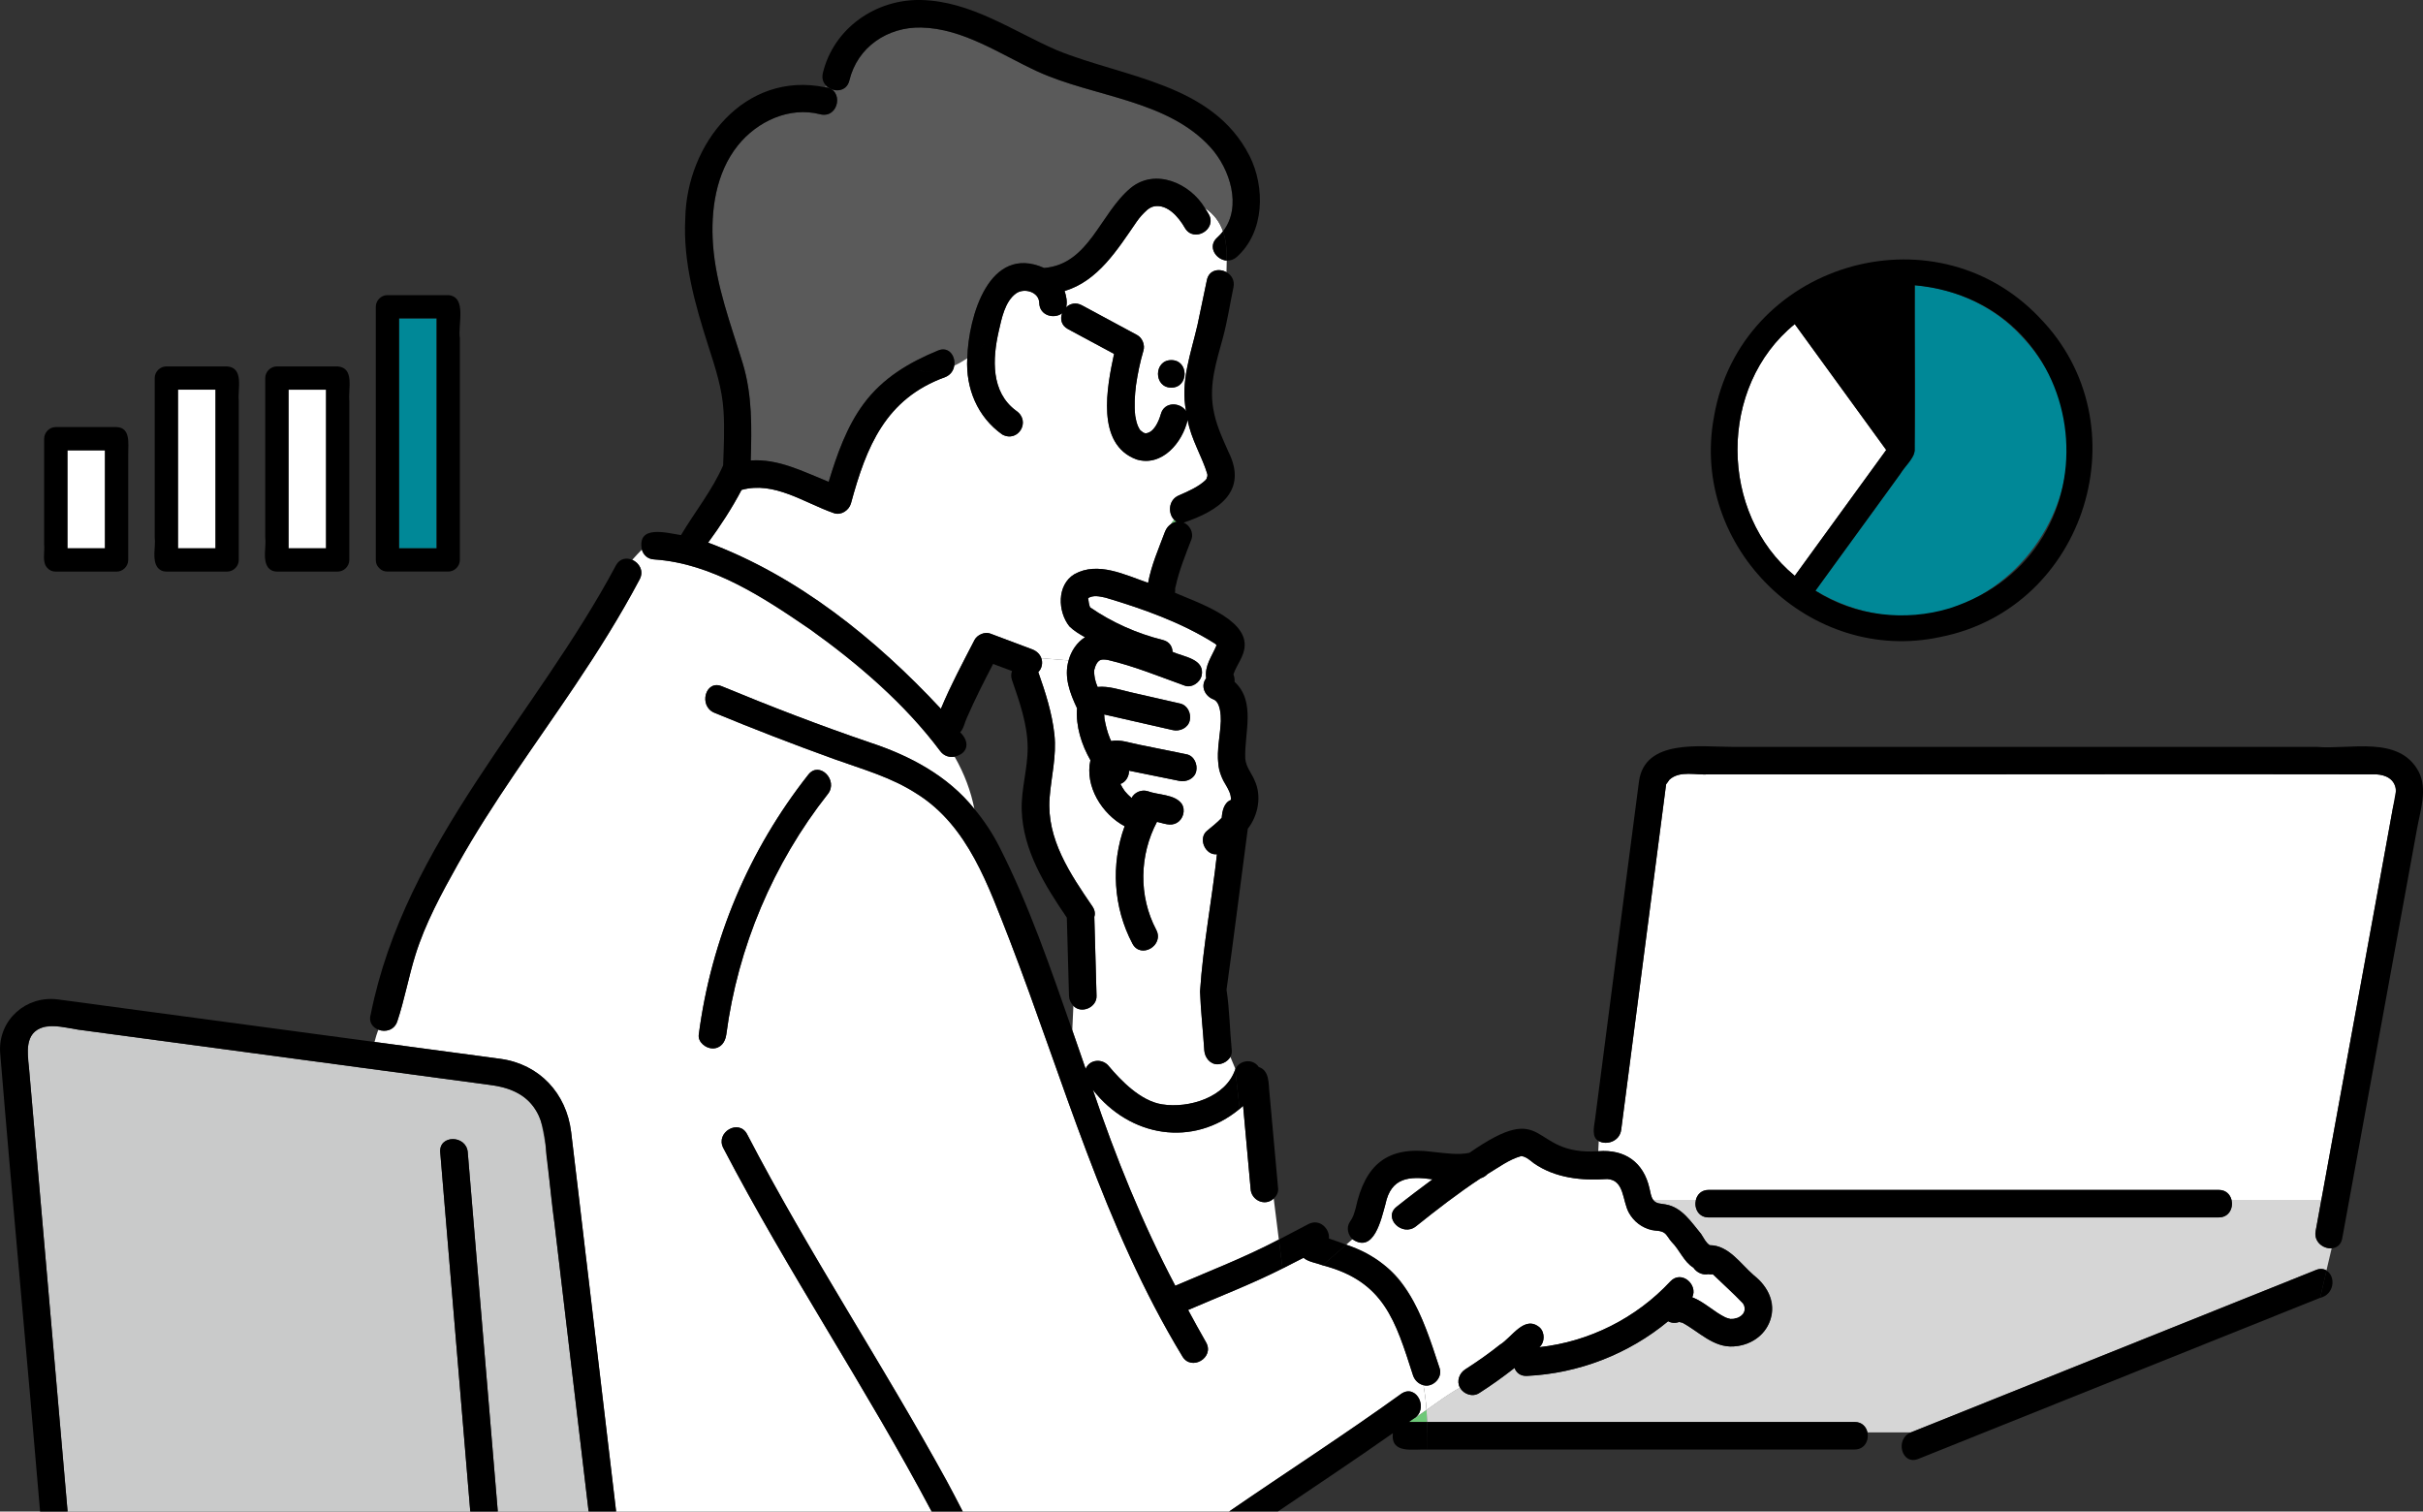 <?xml version="1.0" encoding="UTF-8"?>
<svg id="_レイヤー_2" data-name="レイヤー 2" xmlns="http://www.w3.org/2000/svg" viewBox="0 0 750.81 468.37">
  <rect x="0" y="0" width="750.81" height="468.37" fill="#333333" stroke="none"/>
  <defs>
    <style>
      .cls-1 {
        fill: #008897;
      }

      .cls-2 {
        fill: #fff;
      }

      .cls-3 {
        fill: #c9caca;
      }

      .cls-4 {
        fill: #d6d6d6;
      }

      .cls-5 {
        fill: #6ec878;
      }

      .cls-6 {
        fill: #5a5a5a;
      }
    </style>
  </defs>
  <g id="line">
    <g>
      <g>
        <path class="cls-5" d="m536.28,408.7c.12.01.2,0,.18-.01-.06,0-.11,0-.18.01Z"/>
        <path class="cls-5" d="m521.23,409.81c-.14-.07-.27-.13-.29-.12-.02.01.14.07.29.12Z"/>
        <path class="cls-5" d="m520.05,409.63s.05,0,.12,0c-.05,0-.12,0-.12,0Z"/>
        <path class="cls-5" d="m364.16,182.31c-.03.15-.04.3-.07.45.03-.15.06-.28.08-.39,0-.03,0-.07,0-.1,0,.01,0,.03,0,.04Z"/>
        <path class="cls-5" d="m538.58,408.31c.08-.02.07-.02,0,0h0Z"/>
        <path class="cls-5" d="m536.23,408.7s.03,0,.05,0c0,0,0,0,0,0-.02,0-.02,0-.05,0,0,0,0,0,0,0Z"/>
        <path class="cls-5" d="m364.17,182.18s0,.06,0,.08c.02-.1.05-.21.07-.31.06-.39-.05-.04-.07.23Z"/>
        <path class="cls-3" d="m144.94,357.05c3.1,37.11,6.21,74.21,9.31,111.32h28.14c-3.52-29.69-7.04-59.38-10.56-89.08-1.68-10.71-1.77-22.4-4.45-32.75-2.82-7.02-9.03-9.49-15.64-10.37-42.52-5.71-85.04-11.41-127.55-17.12-11.36-2.47-17.21-1.38-15.22,11.78,3.99,45.85,7.98,91.69,11.97,137.54h124.79c-3.1-37.11-6.21-74.21-9.31-111.32-.46-5.48,8.07-5.43,8.53,0Z"/>
        <path class="cls-5" d="m437.88,439.68c-.45.31-.89.62-1.33.94h5.69c-.05-1.25-.1-2.5-.19-3.75-1.38.97-2.76,1.93-4.16,2.82Z"/>
        <path class="cls-4" d="m687.52,377.23h-158.06c-3.25,0-4.56-2.98-3.96-5.42h-13.21c.97,1.29,2.41,1.1,3.85,1.4,5.07.87,7.9,5.46,10.96,9.12.99,1.5,1.45,2.68,2.68,3.5,5.87.02,9.54,5.75,13.59,9.26,2.1,2.01,4.22,4,5.19,6.82,2.7,7.49-3.74,15.07-11.33,15.28-6.3.45-10.78-4.59-15.91-7.34-.24-.08-.69-.12-1.01-.24-1.15.43-2.4.36-3.41-.22-12.28,10.18-27.75,16.19-43.76,16.94-2.04.1-3.31-1.02-3.84-2.47-3.54,2.77-7.2,5.39-10.99,7.81-2.05,1.31-4.81.31-5.92-1.7-3.56,1.96-6.94,4.48-10.36,6.89.09,1.25.15,2.5.19,3.75h132.44c2.3,0,3.62,1.5,4,3.24h13.44c27.73-11.12,55.46-22.23,83.18-33.35,14.12-5.66,28.25-11.32,42.37-16.99,1.29-.52,2.39-.37,3.24.16l1.62-6.88c-2.57.21-5.6-1.95-4.98-5.33.59-3.22,1.18-6.44,1.76-9.66h-27.83c.6,2.44-.72,5.42-3.96,5.42Z"/>
        <path class="cls-2" d="m736.35,239.94c-68.9-.15-137.83.1-206.75,0-4.02.33-9.01-1.31-12.29,1.64.03-.03-1.05,1.46-1.05,1.47-4.64,35.67-9.27,71.34-13.91,107.01-.48,3.67-4.6,4.85-6.95,3.51l-.15,3.15c8.23-.68,14.05,3.41,15.86,11.5.29,1.11.44,2.64,1.17,3.59h13.21c.41-1.68,1.72-3.11,3.96-3.11h158.06c2.24,0,3.55,1.42,3.96,3.11h27.83c7.41-40.58,14.82-81.17,22.23-121.75,1.72-5.38,1.28-9.59-5.19-10.12Z"/>
        <path class="cls-2" d="m377.44,329.76c-2.43.11-4.09-2.05-4.26-4.26-.39-6.1-1.1-12.2-1.32-18.3.92-14.13,3.69-28.36,5.24-42.52-3.58.43-5.95-4.82-3.12-7.23,1.45-1.21,3.17-2.54,4.6-4.06.16-2.15.72-4.72,2.86-5.54-.02-3.79-3.75-6.81-3.91-11.03-.64-4.54.68-8.86.77-13.38.04-1.89-.14-5.84-2.24-6.73-2.65-.96-4.2-4.1-2.31-6.56-.5-3.94,1.68-6.54,3.24-10.24-.11-.14-.36-.37-.44-.46-10.36-6.56-22.26-10.79-33.96-14.27-1.86-.38-3.75-.92-5.53.2.24-.19.16.26.14.08.12.93.23,1.77.57,2.71,6.76,4.68,14.58,8.14,22.54,10.12,2.06.51,2.98,2.06,3.03,3.69,3.48,1.57,10.19,2.18,8.99,7.47-.57,2.07-3.09,3.8-5.25,2.98-7.83-2.81-15.64-6.04-23.74-7.94-1-.17-2.19-.35-2.97.41.22-.19-.19.24-.4.46-.14.24-.46.84-.56,1.12-.1.31-.22.82-.33,1.07-.13,1.81.31,3.64,1.04,5.3,3.3-.37,7.13.93,10.18,1.63,5.13,1.17,10.26,2.34,15.39,3.51,2.33.53,3.47,3.08,2.98,5.25-.53,2.31-3.08,3.47-5.24,2.98-7.1-1.61-14.17-3.24-21.28-4.85.01.41.07.92.09,1.31.37,2.06.87,4.09,1.67,6.05.13.3.27.59.41.88,2.82-.58,5.87.61,8.63,1.12,4.91,1,9.82,1.99,14.74,2.99,2.34.47,3.46,3.12,2.98,5.25-.54,2.35-3.07,3.42-5.25,2.98-5.19-1.05-10.39-2.11-15.58-3.16.08,1.66-.98,3.56-2.66,4.12.4.78.86,1.54,1.38,2.25.62.76,1.33,1.47,2.08,2.09.93-1.78,3-2.63,4.9-2.13,3.34,1.28,8.5.92,10.67,3.98,1.21,1.94.44,4.73-1.53,5.83-1.94,1.19-4.16.14-6.16-.29-5.47,10.32-5.75,23.05-.24,33.45,2.57,4.85-4.8,9.16-7.36,4.3-5.92-11.19-6.74-24.63-2.42-36.39-7.02-3.73-12.42-12.41-10.6-20.46-2.76-4.82-4.57-10.49-4.15-16.1-2.18-4.61-4.13-9.68-2.61-14.81l-8.46-.69c.49,1.36.21,3.22-.96,4.28,2.23,6.31,4.28,12.7,5.01,19.38.71,6.72-.99,13.02-1.5,19.66-.97,12.71,6.42,23.57,13.27,33.59.78,1.14.9,2.27.59,3.24.26,8.16.45,16.32.69,24.48.16,3.58-4.75,5.7-7.17,3.08l-.35,7.58c1.39,3.98,2.77,7.96,4.14,11.95,1.3-3.09,5.37-3.23,7.26-.73,3.62,4.27,9.73,10.72,16.45,11.74,8.26,1.31,19.78-2.16,22.66-10.87l-.03-.26-1.5-3.61c-.75,1.33-2.29,2.23-3.8,2.3Z"/>
        <path class="cls-5" d="m382.81,331.26l-.08-.18.03.26s.03-.05.05-.08Z"/>
        <path class="cls-2" d="m377.18,73.61c.68-.61,1.26-1.26,1.78-1.94-.97-2.8-2.68-5.27-5.62-7.23.42.62.82,1.24,1.18,1.88,2.77,4.76-4.61,9.05-7.36,4.3-1.99-3.46-5.39-7.34-9.42-6.7-.24.05-.48.12-.72.19-.53.21-1.01.48-1.48.88-1.32,1.18-2.26,2.21-3.29,3.66-6.04,8.77-12.02,18.44-22.36,21.52.49,1.52.94,3.45.46,5.06,1.21-1.14,3.01-1.65,4.89-.63,5.71,3.07,11.41,6.15,17.12,9.22,1.62.87,2.49,3.07,1.96,4.82-1.03,3.49-1.78,7.07-2.3,10.68-.4,3.21-.6,6.34-.24,9.55.18,1.09.43,2.19.85,3.2.17.34.39.73.55,1.06.25.22.49.49.74.72-.8-.77.11.04.37.2.04.02.06.03.09.05.19.06.38.13.57.18,2.59-.14,4.1-3.65,4.76-5.95,1.1-4.05,6.15-3.67,7.83-.91-1.83-9.2,1.51-17.92,3.53-26.71.97-4.65,1.95-9.29,2.92-13.94.67-3.19,3.83-3.67,6.06-2.42.05-1.22.08-2.42.08-3.6-3.31-.2-6.1-4.35-2.96-7.13Zm-14.23,46.51c-5.5,0-5.49-8.53,0-8.53s5.49,8.53,0,8.53Z"/>
        <path class="cls-6" d="m254.15,35.42c-9.57-2.47-19.54,2.18-25.55,9.7-6.82,8.54-8.42,20.18-7.66,30.77.92,12.66,5.53,24.61,9.19,36.65,3.01,9.89,2.79,19.99,2.49,30.15,8.55-.59,16.12,3.39,24.15,6.62,2.57-8.48,5.58-17.09,10.85-24.2,5.88-7.95,14.03-12.79,23.05-16.5,3.39-1.39,5.47,1.81,5.02,4.71,1.4-.64,2.75-1.42,4.04-2.28.33-12.85,6.78-35.56,23.83-28,13.98-1.16,17.27-16.89,26.83-24.8,7.62-6.21,18.37-1.46,22.95,6.2,2.94,1.96,4.65,4.43,5.62,7.23,5.93-7.63,2.16-19.32-3.83-25.95-13.48-14.91-36.37-15.6-53.73-23.6-11.45-5.28-22.9-13.29-35.94-13.58-10.44-.24-19.81,6.06-22.28,16.41-.9,3.78-5.26,3.74-7.3,1.51-.09.19-.16.39-.24.59,6,.5,4.33,9.8-1.5,8.37Z"/>
        <path class="cls-2" d="m374.03,146.57c-1.86-5.72-4.96-10.54-6.02-16.47-1.57,6.96-7.93,14.66-15.86,12.25-12.67-4.71-9.14-22.39-6.94-32.7-4.76-2.56-9.51-5.12-14.27-7.68-2.12-1.14-2.48-3.19-1.82-4.92-2.41,1.88-7.01.81-7.09-3.21-.07-3.42-4.69-4.74-7.2-2.92-3.47,2.52-4.47,7.83-5.36,11.72-1.95,8.55-2.48,18.86,5.4,24.63,4.73,3.23.58,10.03-4.3,7.36-7.69-5.43-11.35-14.31-10.85-23.61-1.29.86-2.64,1.64-4.04,2.28-.23,1.45-1.08,2.83-2.75,3.52-18.55,6.7-24.47,21.53-29.27,39.2-.62,2.1-3.04,3.74-5.25,2.98-9.25-3.21-18.53-10.02-28.64-7.2-3,5.7-6.56,11.16-10.36,16.33,27.92,10.43,51.97,29.86,72.13,51.5,3.05-7.34,6.8-14.32,10.44-21.37.82-1.55,3.13-2.59,4.82-1.96,4.33,1.63,8.66,3.25,12.99,4.88,1.41.53,2.44,1.51,2.87,2.77l8.46.69c.78-2.91,2.56-5.59,5.09-7.19-1.73-.97-3.52-2.06-4.85-3.38-3.63-4.57-3.94-12.83,1.56-16.15,7.3-4.07,15.68.23,22.84,2.68,1.02-5.55,3.28-10.63,5.24-15.86.41-1.03,1.06-1.83,1.86-2.37.26-.45.58-.88,1-1.28-1.96-1.9-1.95-6.2,1.5-7.62,3.03-1.29,6.21-2.75,8.27-4.77.07-.09.2-.29.31-.47-.05-.03.14-.69.2-.64,0-.23,0-.49-.01-.59.03.15.16.48-.1-.42Z"/>
        <path class="cls-5" d="m362.87,162.36c.52-.35,1.1-.62,1.76-.7-.28-.15-.53-.36-.76-.58-.42.39-.75.82-1,1.28Z"/>
        <path class="cls-2" d="m381.02,468.24c17.68-12.15,35.73-23.76,53.13-36.32,4.88-3.41,8.86,5.05,3.73,7.77,1.4-.89,2.79-1.85,4.16-2.82-.18-2.55-.49-5.1-.96-7.65-1.47-.35-2.69-1.49-3.21-3-5.46-16.95-8.94-29.2-28.04-34.15l-1.22,1.06,1.22-1.06c-1.94-.78-4.33-1-5.93-2.33-2.16,1.13-4.33,2.23-6.51,3.32l.03.22-.03-.22c-9.51,4.81-19.47,8.63-29.24,12.86,1.82,3.36,3.65,6.71,5.55,10.02,2.74,4.77-4.63,9.06-7.36,4.3-24.32-40.12-36.76-85.45-53.47-128.89-6.59-16.69-12.81-35.43-28.85-45.43-7.87-5.11-16.83-7.57-25.58-10.72-12.46-4.49-24.83-9.27-37.07-14.33-5.01-2.07-2.8-10.32,2.27-8.22,15.14,6.26,30.46,12.17,45.97,17.46,12.33,4.06,24.09,10.28,32.33,20.58-1.07-5.41-3.03-10.81-6.13-16.22-1.57.29-3.29-.15-4.47-1.73-10.9-14.6-25.46-27.09-40.21-37.64-14.5-9.91-30.34-20.49-48.34-21.74-2.16-.07-3.45-1.44-3.91-3.06-1.02,1.04-2.01,2.1-2.96,3.18,2.12.92,3.68,3.4,2.27,6.04-6.02,11.35-12.86,22.23-20.02,32.89-12.33,18.36-25.55,36.19-36.38,55.51-4.97,8.87-10.06,18.26-13.09,28-2.11,6.77-3.35,13.81-5.6,20.54-.93,2.79-3.74,3.42-5.87,2.6-.47,1.26-.86,2.53-1.17,3.79,13.01,1.75,26.02,3.48,39.03,5.24,12.06,1.68,20.39,10.67,21.87,22.63,4.69,39.21,9.27,78.43,13.94,117.64h97.78s-.01-.02-.02-.04h-1.66,1.66c-20.27-38.27-44.51-74.19-64.54-112.59-2.55-4.86,4.81-9.17,7.36-4.3,20.64,39.9,46.11,77.04,66.81,116.89h82.56s.09-.07.14-.1Zm-124.5-222.2c-16.9,21.42-27.93,47.51-31.47,74.57-.3,2.27-1.71,4.29-4.26,4.26-2.09-.02-4.57-1.96-4.26-4.26,3.86-29.54,15.51-57.21,33.97-80.6,3.4-4.31,9.39,1.77,6.03,6.03Z"/>
        <path class="cls-2" d="m394.69,371.36c-2.71,2.6-7.05.51-7.17-3.09-.77-8.53-1.55-17.07-2.32-25.61-.34.33-.72.61-1.08.93l.05.46-.05-.46c-14.52,12.06-34.04,8.75-45.49-5.92,7.05,20.82,15.28,41.28,25.55,60.73,11.23-4.83,21.56-8.8,32.09-14.32l-1.59-12.72Z"/>
        <path class="cls-2" d="m540.51,404.76c-.01-.05-.1-.28-.15-.42-.12-.2-.22-.36-.29-.48-2.98-3.13-6.21-6-9.32-9.01-.44.08-.91.08-1.42-.03-1.74.38-3.66-.56-4.61-2.03-2.95-1.77-4.27-5.52-6.7-7.92-.81-.83-1.36-2.15-2.31-2.83-1.11-.79-2.64-.61-3.91-.9-3.04-.7-5.58-2.66-7.08-5.39-2.04-3.72-1.33-10.07-6.67-10.41-7.87.56-16.13-.26-22.81-4.92-1.15-.91-2.35-2.02-3.85-2.2-3.86,1.08-7.06,3.54-10.45,5.57-.56.59-1.3,1.07-2.12,1.31-7,4.6-13.69,9.8-20.05,14.89-4.25,3.4-10.31-2.6-6.03-6.03,3.65-2.92,7.4-5.74,11.16-8.53-7.32-1.03-12.87-.6-14.61,7.74-1.27,4.55-3.57,15.4-10.22,10.82l-1.93,1.69c6.44,2.48,12.48,5.7,16.87,11.35,6.12,7.86,8.86,17.66,12.08,26.93,1.01,2.91-2.11,6.1-5.01,5.27.47,2.55.78,5.1.96,7.65,3.41-2.41,6.79-4.92,10.36-6.89-1.13-1.97-.21-4.5,1.61-5.66,3.69-2.37,7.3-4.89,10.73-7.62,3.73-2.24,7.61-9.35,12.34-5.38,1.67,1.54,1.66,4.65-.1,6.12,15.46-1.69,29.97-8.97,40.6-20.37,3.41-3.66,8.68,1.01,6.79,4.9,3.81,1.48,6.7,4.53,10.36,6.28.49.17.98.34,1.49.44.03,0,.04,0,.07,0,.11-.02.17-.02.18-.01.27,0,.54,0,.81-.03.34-.16.83-.2,1.19-.32.36-.16.62-.34,1.01-.59.27-.25.39-.34.6-.57.12-.19.22-.4.34-.59.05-.19.13-.45.18-.59.01-.27.01-.54,0-.81-.03-.14-.07-.36-.09-.42Z"/>
        <path class="cls-5" d="m516.32,242.65c-.02.13-.03.27-.05.4.07-.06.27-2.11.05-.4Z"/>
        <path d="m364.16,182.37c.04-.19.06-.32.07-.41-.02.1-.05.21-.07.31,0,.03,0,.07,0,.1Z"/>
        <path d="m362.95,120.11c5.49,0,5.5-8.53,0-8.53s-5.5,8.53,0,8.53Z"/>
        <path d="m749.42,239c-6.13-11.26-21.24-6.63-31.73-7.58-60.41,0-120.83,0-181.24,0-9.51,0-26.84-2.55-28.59,10.76-4.59,34.86-9.06,69.74-13.6,104.62-.3,2.23-1.19,5.66,1.15,6.77l.29-6.1-.29,6.1c2.35,1.34,6.47.16,6.95-3.51,4.64-35.67,9.27-71.34,13.91-107.01,0,0,1.08-1.49,1.05-1.47,3.27-2.95,8.28-1.31,12.29-1.64,68.91.1,137.85-.15,206.75,0,2.95.11,5.73,1.57,6.12,4.86-7.57,42.21-15.5,84.7-23.16,127.01h6.8-6.8c-.59,3.22-1.18,6.44-1.76,9.66-.62,3.38,2.41,5.53,4.98,5.33l2.29-9.74-2.29,9.74c1.52-.12,2.88-1.06,3.24-3.06,6.33-34.7,12.67-69.4,19.01-104.09,1.4-7.65,2.79-15.3,4.19-22.95,1.05-5.77,3.3-12.24.45-17.69Zm-233.15,4.05c.02-.13.03-.27.05-.4.22-1.71.02.34-.05.4Z"/>
        <path d="m525.5,371.81c-.6,2.44.71,5.42,3.96,5.42h158.06c3.25,0,4.56-2.98,3.96-5.42h-165.98Z"/>
        <path d="m687.52,368.71h-158.06c-2.24,0-3.55,1.42-3.96,3.11h165.98c-.41-1.68-1.72-3.11-3.96-3.11Z"/>
        <path d="m293.29,458.71c-19.92-36.15-42.71-70.64-61.78-107.27-2.55-4.86-9.91-.56-7.36,4.3,20.04,38.4,44.27,74.32,64.54,112.59h9.63c-1.66-3.24-3.3-6.48-5.03-9.62Z"/>
        <path d="m288.68,468.34s.01.02.02.04h9.63s-.01-.02-.02-.04h-9.63Z"/>
        <path d="m431.6,444.09c-.71,6.61,6.37,4.84,10.76,5.06,0-2.84-.02-5.69-.12-8.53h-5.69c.44-.32.89-.63,1.33-.94-3.09,1.96-6.28,3.62-9.73,4.48,3.45-.86,6.64-2.52,9.73-4.48,5.13-2.71,1.15-11.18-3.73-7.77-17.45,12.59-35.55,24.23-53.27,36.42h15.12c11.9-8.04,23.86-15.99,35.61-24.25Z"/>
        <path d="m578.67,443.85h-10.26,10.26c-.37-1.74-1.7-3.24-4-3.24h-132.44c.1,2.84.12,5.69.12,8.53h132.32c3.19,0,4.51-2.88,4-5.29Z"/>
        <path d="m339.11,284.24s-.01-.09-.02-.13c.31-.97.19-2.1-.59-3.24-6.85-10.03-14.24-20.88-13.27-33.59.5-6.64,2.21-12.94,1.5-19.66-.73-6.68-2.78-13.07-5.01-19.38,1.17-1.07,1.45-2.92.96-4.28l-7.26-.59,7.26.59c-.43-1.26-1.47-2.24-2.87-2.77-4.33-1.63-8.66-3.25-12.99-4.88-1.68-.63-3.99.41-4.82,1.96-3.63,7.04-7.38,14.03-10.44,21.37-20.16-21.63-44.21-41.07-72.13-51.5,3.8-5.17,7.36-10.63,10.36-16.33,10.11-2.82,19.39,3.99,28.64,7.2,2.21.77,4.63-.88,5.25-2.98,4.79-17.68,10.74-32.51,29.27-39.2,1.67-.69,2.52-2.07,2.75-3.52-3.93,1.8-8.22,2.54-12.51,1.1,4.29,1.43,8.58.7,12.51-1.1.46-2.9-1.63-6.1-5.02-4.71-9.02,3.71-17.16,8.55-23.05,16.5-5.27,7.11-8.27,15.72-10.85,24.2-8.03-3.23-15.6-7.21-24.15-6.62.3-10.16.52-20.27-2.49-30.15-3.67-12.03-8.27-23.98-9.19-36.65-.77-10.59.83-22.23,7.66-30.77,6.01-7.52,15.98-12.17,25.55-9.7,5.83,1.44,7.5-7.87,1.5-8.37-.55,1.39-.9,2.99-.9,4.93,0-1.94.35-3.54.9-4.93-24.85-5.09-42.87,17.4-43.31,40.63-.74,13.51,3.05,26.74,7.12,39.47,2.15,6.71,4.32,13.18,4.74,20.27.34,5.59.07,11.2-.13,16.79-3.37,7.73-8.83,14.48-13.06,21.61-4.62-.74-13.63-3.25-12.12,4.47.61-.62,1.23-1.25,1.85-1.87-.62.62-1.24,1.24-1.85,1.87.46,1.62,1.76,2.98,3.91,3.06,18,1.25,33.84,11.83,48.34,21.74,14.74,10.55,29.31,23.04,40.21,37.64,1.18,1.58,2.91,2.01,4.47,1.73-1.21-2.11-2.54-4.22-4.12-6.33,1.58,2.11,2.91,4.22,4.12,6.33,4.16-.95,4.81-4.52,1.71-7.54,1.12-1.21,1.37-3.04,2.07-4.5,2.47-5.67,5.27-11.19,8.13-16.68,1.96.73,3.91,1.47,5.87,2.2-.32.77-.39,1.7-.03,2.76,2.32,6.74,4.81,13.69,4.86,20.9.05,6.56-2.06,12.94-1.84,19.52.42,12.43,7.18,23.24,13.98,33.23.22,8.08.45,16.16.67,24.24.03,1.15.55,2.28,1.36,3.08l.46-9.88-.46,9.88c2.41,2.62,7.33.5,7.17-3.08-.23-8.12-.45-16.23-.68-24.35Z"/>
        <path d="m195.93,173.48c-3.69,4.2-6.56,8.81-6.56,14.85,0-6.04,2.87-10.65,6.56-14.85-1.77-.77-3.92-.47-5.09,1.74-24.84,46.58-65.31,85.8-75.94,138.98-.8,2.41.52,4.17,2.35,4.87,1.07-2.84,2.48-5.67,3.9-8.51-1.42,2.84-2.84,5.67-3.9,8.51,2.13.82,4.94.19,5.87-2.6,2.24-6.73,3.49-13.77,5.6-20.54,3.04-9.75,8.12-19.13,13.09-28,10.83-19.33,24.04-37.15,36.38-55.51,7.16-10.66,14-21.53,20.02-32.89,1.4-2.64-.16-5.12-2.27-6.04Z"/>
        <path d="m411.79,383.76c.33-2.97-2.87-6.32-6.39-4.45-3.03,1.61-6.07,3.21-9.12,4.78l1.12,8.97c2.18-1.09,4.35-2.19,6.51-3.32,1.6,1.33,3.98,1.56,5.93,2.33l7.31-6.39c-1.76-.68-3.55-1.31-5.35-1.91Z"/>
        <path d="m385.2,342.67c.77,8.54,1.55,17.07,2.32,25.61.11,3.59,4.45,5.69,7.17,3.09l-2.31-18.48,2.31,18.48c.88-.78,1.47-1.88,1.36-3.09-.89-9.8-1.78-19.59-2.66-29.39-.35-2.93.1-7.16-3.34-8.27-1.84-2.76-6.03-2.18-7.29.72l1.36,12.26c.36-.31.74-.59,1.08-.93Z"/>
        <path d="m397.4,393.05l-1.12-8.97c-10.53,5.52-20.85,9.49-32.09,14.32-10.27-19.45-18.5-39.9-25.55-60.73,11.45,14.68,30.98,17.98,45.49,5.92l-1.36-12.26c-2.88,8.71-14.4,12.19-22.66,10.87-6.71-1.02-12.83-7.47-16.44-11.74-1.89-2.5-5.96-2.36-7.26.73-1.37-3.99-2.75-7.97-4.14-11.95l-.45,9.66.45-9.66c-6.71-19.17-13.43-38.91-22.68-57.03-2.1-4.11-4.68-7.98-7.64-11.54.76,3.85,1.13,7.7,1.13,11.56,0-3.85-.36-7.7-1.13-11.56-8.24-10.3-20-16.52-32.33-20.58-15.51-5.28-30.83-11.2-45.97-17.46-5.07-2.1-7.28,6.15-2.27,8.22,12.24,5.06,24.61,9.84,37.07,14.33,8.75,3.15,17.71,5.61,25.58,10.72,16.04,10,22.26,28.73,28.85,45.43,16.72,43.44,29.15,88.78,53.48,128.89,2.73,4.76,10.1.47,7.36-4.3-1.9-3.31-3.73-6.67-5.55-10.02,9.77-4.23,19.73-8.05,29.24-12.86Z"/>
        <path d="m446.09,423.95c-5.38-16.75-10.6-32.39-28.95-38.28l-7.31,6.39c19.12,4.96,22.57,17.21,28.04,34.15.53,1.51,1.74,2.65,3.21,3-.82-4.49-2.16-8.99-4.41-13.48,2.25,4.49,3.59,8.99,4.41,13.48,2.89.82,6.02-2.35,5.01-5.27Z"/>
        <path d="m388.71,241.65c-1.03-2.25-2.6-4.04-2.84-6.58-.34-7.85,3.4-17.67-3.34-23.82.12-.65-.04-1.55-.33-2.27.99-3.07,3.43-5.61,3.49-9.02.25-8.44-14.99-13.39-21.6-16.29.08-.43.04-.88.08-1.31-.02.11-.05.23-.08.39.03-.16.05-.33.08-.49,0-.21.13-.77.07-.31,1.09-5.16,3.12-10.06,5-14.96.63-1.97-.55-4.27-2.46-5.05,10.72-3.63,20.1-9.64,13.81-22.08-1.94-4.45-3.86-8.38-4.67-13.39-1.25-7.71,1.03-14.46,3.01-21.78,1.39-5.12,2.19-10.47,3.28-15.66.46-2.18-.64-3.83-2.17-4.69-.09,2.41-.22,4.87-.22,7.34,0-2.47.13-4.93.22-7.34-2.23-1.25-5.39-.77-6.06,2.42-.97,4.65-1.95,9.29-2.92,13.94-2.02,8.79-5.36,17.52-3.53,26.71-1.69-2.76-6.73-3.13-7.83.91-.66,2.31-2.18,5.81-4.76,5.95-.19-.05-.38-.11-.57-.18-.03-.02-.05-.03-.09-.05-.26-.16-1.18-.97-.37-.2-.25-.23-.49-.5-.74-.72-.16-.33-.37-.72-.55-1.06-.42-1.02-.67-2.11-.85-3.2-.36-3.2-.16-6.34.24-9.55.53-3.6,1.27-7.18,2.3-10.68.53-1.75-.34-3.94-1.96-4.82-5.71-3.07-11.41-6.15-17.12-9.22-1.88-1.01-3.68-.51-4.89.63.48-1.61.03-3.54-.46-5.06,10.34-3.08,16.32-12.75,22.36-21.52,1.02-1.45,1.97-2.48,3.29-3.66.48-.39.95-.66,1.48-.88.24-.07.48-.14.72-.19,4.03-.64,7.43,3.23,9.42,6.7,2.76,4.74,10.13.45,7.36-4.3-.37-.63-.77-1.26-1.18-1.88-.63-.42-1.3-.82-2.04-1.19.74.37,1.42.77,2.04,1.19-4.58-7.66-15.34-12.42-22.95-6.2-9.55,7.9-12.85,23.64-26.83,24.8-17.05-7.56-23.5,15.14-23.83,28,2.29-1.53,4.38-3.34,6.19-5.14-1.81,1.81-3.9,3.61-6.19,5.14-.5,9.29,3.15,18.17,10.85,23.61,4.88,2.66,9.04-4.12,4.3-7.36-7.88-5.78-7.35-16.09-5.4-24.63.89-3.89,1.88-9.21,5.36-11.72,2.5-1.82,7.13-.5,7.2,2.92.08,4.02,4.68,5.09,7.09,3.21-.66,1.73-.3,3.78,1.82,4.92,4.76,2.56,9.51,5.12,14.27,7.68-2.2,10.29-5.72,27.99,6.94,32.7,7.93,2.41,14.3-5.3,15.86-12.25.95,5.78,4.79,11.99,6.12,16.89.02.1.02.37.01.59-.06-.05-.25.61-.2.64-.11.18-.23.38-.31.47-2.06,2.01-5.24,3.48-8.27,4.77-3.44,1.41-3.46,5.72-1.5,7.62.46-.43,1.03-.83,1.74-1.18-.7.35-1.27.75-1.74,1.18.23.22.47.43.76.58-.66.08-1.24.35-1.76.7-1.75,3.08-.1,7.41-.1,11.76,0-4.34-1.65-8.68.1-11.76-.8.54-1.45,1.34-1.86,2.37-1.95,5.23-4.21,10.31-5.24,15.86-7.16-2.44-15.54-6.75-22.84-2.68-5.5,3.32-5.19,11.58-1.56,16.16,1.33,1.33,3.12,2.41,4.85,3.38-2.53,1.6-4.3,4.28-5.09,7.19l7.62.62-7.62-.62c-1.52,5.14.43,10.2,2.61,14.81-.42,5.6,1.39,11.28,4.15,16.1-1.81,8.05,3.58,16.73,10.6,20.46-4.33,11.77-3.51,25.2,2.42,36.39,2.57,4.85,9.93.55,7.36-4.3-5.5-10.4-5.23-23.13.24-33.45,2.01.43,4.22,1.48,6.16.29,1.97-1.1,2.74-3.9,1.53-5.83-2.16-3.07-7.32-2.71-10.66-3.98-1.9-.5-3.97.35-4.9,2.13-.75-.63-1.46-1.34-2.08-2.09-.52-.71-.97-1.46-1.38-2.25,1.68-.56,2.74-2.46,2.66-4.12,5.19,1.05,10.39,2.11,15.58,3.16,2.18.44,4.71-.63,5.25-2.98.48-2.13-.64-4.77-2.98-5.25-4.91-1-9.82-1.99-14.74-2.99-2.76-.52-5.82-1.7-8.63-1.12-.14-.29-.28-.59-.41-.88-.8-1.96-1.3-3.99-1.67-6.05-.02-.39-.07-.9-.09-1.31,7.1,1.6,14.18,3.23,21.28,4.85,2.17.49,4.72-.66,5.24-2.98.49-2.17-.65-4.71-2.98-5.25-5.13-1.17-10.26-2.34-15.39-3.51-3.05-.7-6.88-2-10.18-1.63-.74-1.66-1.17-3.49-1.04-5.3.12-.26.23-.76.33-1.07.1-.29.42-.88.56-1.12.2-.22.61-.65.4-.46.78-.75,1.97-.57,2.97-.41,8.1,1.9,15.92,5.12,23.74,7.94,2.15.82,4.68-.91,5.25-2.98,1.2-5.3-5.51-5.9-8.99-7.47-.05-1.63-.96-3.18-3.03-3.69-7.96-1.98-15.78-5.43-22.54-10.12-.34-.95-.46-1.78-.57-2.71.02.18.1-.27-.14-.08,1.77-1.12,3.67-.58,5.53-.2,11.7,3.48,23.6,7.72,33.96,14.27.09.09.33.31.44.46-1.56,3.69-3.75,6.3-3.24,10.24-1.89,2.46-.34,5.6,2.31,6.56,2.1.89,2.27,4.84,2.24,6.73-.35,6.58-2.45,13.63,1.44,19.63.89,1.55,1.86,2.94,1.7,4.78-2.15.82-2.7,3.39-2.86,5.54-1.43,1.53-3.15,2.85-4.6,4.06-2.82,2.4-.46,7.66,3.12,7.23-1.55,14.16-4.32,28.38-5.24,42.52.22,6.1.93,12.2,1.32,18.3.17,2.22,1.84,4.37,4.26,4.26,2.16-.1,4.45-1.88,4.26-4.26-.63-6.26-.67-12.64-1.63-18.84,2.32-16.61,4.36-33.26,6.59-49.88,3.24-4.18,4.41-10.2,2.05-15.11Z"/>
        <path d="m717.67,393.52c-41.85,16.78-83.71,33.56-125.56,50.33h11.81-11.81s0,0,0,0c-5.03,2.02-2.84,10.27,2.27,8.22,41.52-16.64,83.03-33.29,124.55-49.93l1.99-8.47c-.85-.53-1.95-.68-3.24-.16Z"/>
        <path d="m720.91,393.68l-1.99,8.47c4.36-.98,5-6.52,1.99-8.47Z"/>
        <path d="m543.37,395.09c-4.05-3.5-7.72-9.24-13.59-9.26-1.23-.83-1.69-2-2.68-3.5-3.06-3.66-5.9-8.25-10.96-9.12-1.45-.3-2.89-.11-3.85-1.4h-3.83,3.83c-.74-.95-.88-2.48-1.17-3.59-1.81-8.08-7.64-12.18-15.86-11.5l-.4,8.5.4-8.5c-21.91,1.46-15.11-16.74-39.93.48-3.53.77-7.56.1-11.33-.28-14.09-1.93-21.01,3.9-23.93,17.47-.62,2.1-.75,2.69-1.83,4.28-1.11,1.66-.57,3.98.83,5.3l3.08-2.69-3.08,2.69c6.65,4.57,8.95-6.27,10.22-10.82,1.73-8.33,7.31-8.78,14.61-7.74-3.76,2.79-7.51,5.6-11.16,8.53-4.29,3.43,1.78,9.43,6.03,6.03,6.36-5.09,13.05-10.29,20.05-14.89.82-.23,1.56-.72,2.12-1.31,3.4-2.03,6.6-4.49,10.45-5.57,1.51.19,2.7,1.29,3.85,2.2,6.68,4.66,14.94,5.48,22.81,4.92,5.34.34,4.63,6.69,6.67,10.41,1.5,2.74,4.04,4.69,7.08,5.39,1.27.29,2.81.11,3.91.9.95.68,1.5,2,2.31,2.83,2.43,2.4,3.76,6.15,6.7,7.92.95,1.47,2.87,2.41,4.61,2.03.51.11.98.11,1.42.03,3.11,3,6.34,5.88,9.32,9.01.07.12.17.28.29.48.13.36.17.47.24.85,0,.27,0,.54,0,.81-.05.14-.13.4-.18.59-.12.19-.22.4-.34.59-.21.23-.33.32-.6.57-.39.25-.65.43-1.01.59-.36.11-.85.15-1.19.32-.27.03-.54.03-.81.03.02.01-.05.03-.18.01-.02,0-.03,0-.05,0,0,0,0,0,0,0,.02,0,.03,0,.05,0-.02,0-.04,0-.07,0-.51-.1-1-.27-1.49-.44-3.66-1.75-6.54-4.8-10.36-6.28,1.89-3.89-3.37-8.57-6.79-4.9-10.63,11.41-25.14,18.68-40.6,20.37,1.76-1.47,1.78-4.58.1-6.12-4.73-3.98-8.61,3.14-12.34,5.38-3.43,2.74-7.04,5.26-10.73,7.63-1.83,1.17-2.74,3.69-1.61,5.66,2.25-1.24,4.56-2.26,7.02-2.88-2.45.61-4.77,1.64-7.02,2.88,1.11,2.01,3.87,3.01,5.92,1.7,3.79-2.42,7.45-5.04,10.99-7.81.52,1.45,1.8,2.57,3.84,2.47,16.01-.76,31.49-6.77,43.76-16.94,1.01.58,2.26.65,3.41.22.32.12.77.16,1.01.24,5.13,2.75,9.62,7.78,15.91,7.34,12.42-1.01,16.04-14.67,6.14-22.1Zm-23.32,14.54s.08,0,.12,0c-.05,0-.12,0-.12,0Zm.89.06s.15.05.29.12c-.15-.05-.31-.11-.29-.12Z"/>
        <path d="m536.41,408.68s.04,0,.06,0c-.01,0-.07,0-.18.01,0,0,0,0,0,0,.04,0,.09-.01.12-.01Z"/>
        <path d="m181.65,390.16c-1.56-13.14-3.05-26.3-4.67-39.43-1.47-11.96-9.81-20.96-21.87-22.63-13.01-1.76-26.02-3.49-39.03-5.24-.38,1.58-.62,3.17-.62,4.75,0-1.58.24-3.17.62-4.75-27.96-3.75-55.91-7.51-83.86-11.26-4.79-.64-9.58-1.33-14.38-1.93-9.76-1.22-18.33,6.3-17.81,16.29,3.89,47.47,8.41,94.93,12.39,142.41h8.53c-3.99-45.85-7.98-91.69-11.97-137.54-.41-4.72-1.53-10.74,4.46-12.57,3.1-.94,7.65.37,10.77.78,42.52,5.71,85.04,11.41,127.55,17.12,12.65,1.44,17.13,8.89,17.51,21.38,4.38,36.94,8.76,73.88,13.13,110.81h8.53c-3.09-26.07-6.18-52.14-9.27-78.21Z"/>
        <path d="m144.94,357.05c-.45-5.43-8.99-5.48-8.53,0,3.1,37.11,6.21,74.21,9.31,111.32h8.53c-3.1-37.11-6.21-74.21-9.31-111.32Z"/>
        <path d="m225.05,320.6c3.54-27.06,14.57-53.15,31.47-74.57,3.36-4.26-2.63-10.34-6.03-6.03-18.46,23.39-30.1,51.06-33.97,80.6-.3,2.3,2.18,4.24,4.26,4.26,2.55.03,3.97-1.99,4.26-4.26Z"/>
        <path d="m377.18,73.61c-3.14,2.78-.36,6.93,2.96,7.13.01-3.24-.22-6.32-1.17-9.07-.53.68-1.1,1.33-1.78,1.94Z"/>
        <path d="m387.15,48.23c-11.44-22.45-38.82-24.17-59.68-32.68C313.79,9.59,300.91.39,285.47,0c-14.08-.34-27.18,8.76-30.5,22.67-.37,1.56.08,2.86.93,3.78,1.09-2.37,2.81-4.12,4.54-5.85-1.73,1.73-3.46,3.47-4.54,5.85,2.04,2.23,6.4,2.27,7.3-1.51,2.47-10.36,11.84-16.65,22.28-16.41,13.04.3,24.49,8.31,35.94,13.58,17.35,8,40.24,8.69,53.73,23.6,5.99,6.63,9.76,18.32,3.83,25.95.95,2.75,1.19,5.83,1.17,9.07,1.03.06,2.1-.24,3.07-1.1,8.67-7.69,8.88-21.63,3.94-31.41Z"/>
      </g>
      <g>
        <path class="cls-2" d="m577.53,148.98c2.32-3.19,4.63-6.37,6.95-9.56-9.44-13-18.89-26-28.34-39-23.79,19.28-23.55,58.67,0,78,7.13-9.81,14.26-19.63,21.39-29.44Z"/>
        <path class="cls-1" d="m622.91,100.72c-8.25-7.23-18.73-11.46-29.59-12.33-.29,17.5.56,35.19-.3,52.59-10,14.11-20.36,28.02-30.48,42.06,53.85,31.68,106.7-40.25,60.37-82.32Z"/>
        <path d="m631.91,98.34c-33.05-34.61-92.73-16.37-100.8,30.79-7.59,40.48,29.95,77.01,70.22,68.23,45.19-8.95,62.82-66.11,30.58-99.01Zm-75.77,80.09c-23.55-19.33-23.79-58.72,0-78,9.44,13,18.89,26,28.34,39-9.45,13-18.89,26-28.34,39Zm48.03,10.04c-13.83,4.2-29.44,2.42-41.62-5.43,8.74-12.03,17.47-24.05,26.21-36.08,1.42-2.45,4.09-4.45,4.58-7.3-.03-17.09,0-34.18-.01-51.27,56.36,5.24,64.51,82.73,10.85,100.08Z"/>
      </g>
      <g>
        <path class="cls-2" d="m89.4,124.2v45.71h11.64v-49.16h-11.64v3.46Z"/>
        <path class="cls-2" d="m55.14,124.2v45.71h11.64v-49.16h-11.64v3.46Z"/>
        <path class="cls-1" d="m123.65,104.79v65.11h11.64v-71.25h-11.64v6.13Z"/>
        <path d="m138.9,91.45h-18.85c-1.95,0-3.6,1.65-3.6,3.6v78.45c0,1.18.45,1.98,1.15,2.62.58.59,1.39.98,2.45.98h18.85c1.95,0,3.6-1.65,3.6-3.6,0-22.91,0-45.81,0-68.72-.69-4.04,2.31-12.85-3.6-13.34Zm-3.6,30.08v48.37h-11.64v-71.25h11.64v22.88Z"/>
        <path d="m104.64,113.54h-18.85c-1.95,0-3.6,1.65-3.6,3.6v49.31c.38,3-.96,7.01.96,9.49.64.71,1.45,1.16,2.64,1.17,6.28,0,12.57,0,18.85,0,1.95,0,3.6-1.65,3.6-3.6v-49.31c-.39-3.61,1.72-10.24-3.6-10.66Zm-3.6,17.06v39.31h-11.64v-49.16h11.64v9.85Z"/>
        <path d="m70.39,113.54h-18.85c-1.95,0-3.6,1.65-3.6,3.6v49.31c.38,3-.96,7.01.96,9.49.64.71,1.45,1.16,2.64,1.17,6.28,0,12.57,0,18.85,0,1.95,0,3.6-1.65,3.6-3.6v-49.31c-.39-3.61,1.72-10.24-3.6-10.66Zm-3.6,52.1v4.26h-11.64v-49.16h11.64v44.9Z"/>
        <path class="cls-2" d="m20.89,140.7v29.21h11.64v-30.37h-11.64v1.17Z"/>
        <path d="m36.13,132.33h-18.85c-1.95,0-3.6,1.65-3.6,3.6v32.81c.24,2.28-.72,5.43.96,7.21.64.71,1.45,1.16,2.64,1.17,6.28,0,12.57,0,18.85,0,1.95,0,3.6-1.65,3.6-3.6v-32.81c-.03-3.11.85-8.22-3.6-8.37Zm-3.6,36.41v1.17h-11.64v-30.37h11.64v29.2Z"/>
      </g>
    </g>
  </g>
</svg>